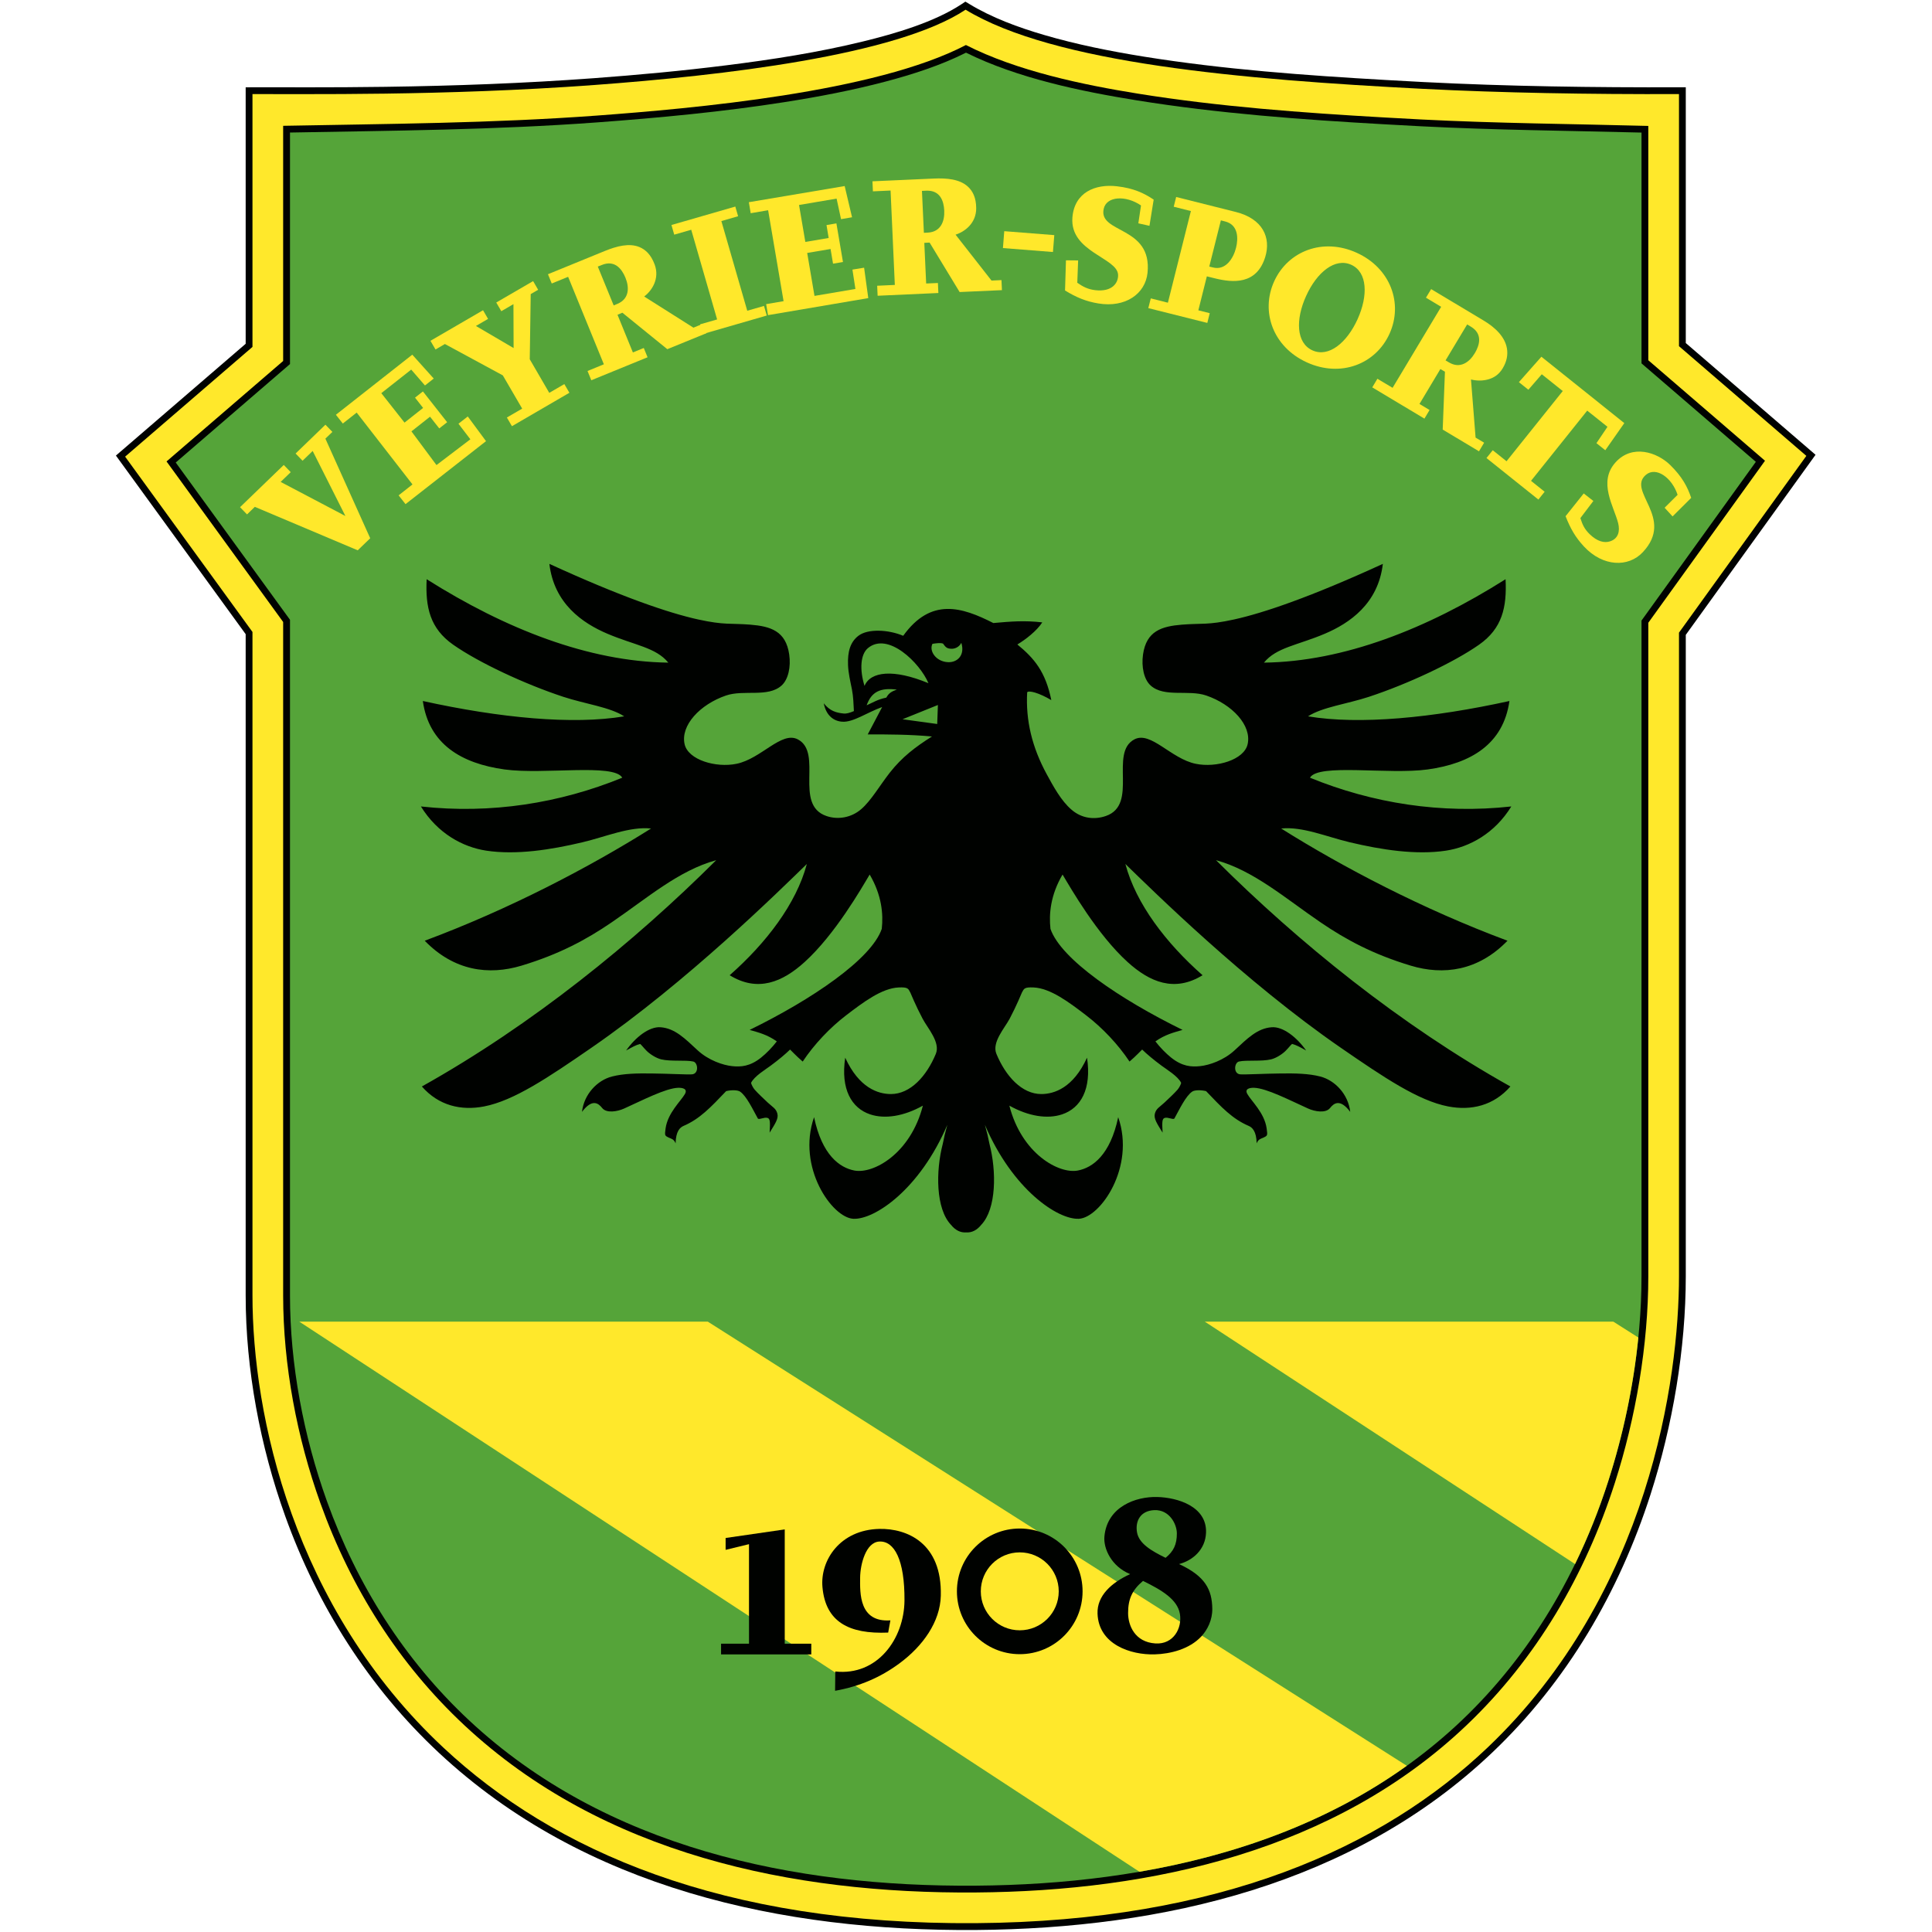 <?xml version="1.0" encoding="UTF-8"?>
<svg xmlns="http://www.w3.org/2000/svg" width="50" height="50" viewBox="0 0 50 50" fill="none">
  <path fill-rule="evenodd" clip-rule="evenodd" d="M43.628 8.878L46.986 11.77L43.628 16.43V33.029C43.628 34.904 43.288 36.894 42.716 38.675C41.901 41.207 40.556 43.513 38.621 45.354C35.025 48.774 30.095 49.911 25.259 49.948C20.245 49.986 15.127 48.876 11.362 45.365C9.546 43.67 8.219 41.568 7.381 39.236C6.735 37.438 6.358 35.439 6.358 33.526V16.412L3 11.79L6.358 8.897V2.26L6.533 2.259C6.993 2.256 7.453 2.26 7.913 2.26C8.598 2.26 9.284 2.257 9.97 2.247C11.769 2.222 13.569 2.156 15.364 2.024C16.513 1.939 17.663 1.833 18.806 1.689C19.988 1.541 21.186 1.355 22.343 1.071C23.161 0.871 24.185 0.573 24.891 0.104L24.984 0.042L25.08 0.1C25.669 0.459 26.359 0.711 27.018 0.904C27.863 1.152 28.738 1.326 29.607 1.466C31.666 1.797 33.783 1.951 35.865 2.07C36.187 2.089 36.509 2.106 36.831 2.123C39.035 2.236 41.245 2.265 43.451 2.259L43.628 2.258V8.878Z" fill="#000200"></path>
  <path fill-rule="evenodd" clip-rule="evenodd" d="M6.534 2.435C7.834 2.428 11.455 2.489 15.377 2.2C18.669 1.957 23.195 1.442 24.989 0.251C27.273 1.64 32.136 2.058 36.822 2.299C38.876 2.404 41.082 2.442 43.452 2.435V8.959L46.748 11.798L43.452 16.373V33.029C43.452 35.664 42.692 41.239 38.499 45.226C35.774 47.819 31.579 49.724 25.258 49.771C18.686 49.821 14.327 47.888 11.483 45.236C7.586 41.601 6.534 36.614 6.534 33.526V16.355L3.238 11.818L6.534 8.978V2.435Z" fill="#FFE82B"></path>
  <path fill-rule="evenodd" clip-rule="evenodd" d="M24.998 1.165C22.654 2.392 17.932 2.807 15.435 2.992C12.745 3.19 10.027 3.205 7.328 3.256V9.342L4.31 11.942L7.328 16.097V33.526C7.328 35.327 7.686 37.215 8.294 38.907C9.08 41.094 10.32 43.066 12.024 44.655C15.597 47.988 20.498 49.014 25.252 48.977C29.829 48.943 34.544 47.893 37.952 44.651C39.77 42.922 41.028 40.755 41.792 38.377C42.333 36.693 42.658 34.803 42.658 33.029V16.117L45.678 11.924L42.658 9.323V3.259C40.699 3.207 38.737 3.192 36.781 3.092C36.457 3.075 36.133 3.058 35.809 3.039C33.694 2.918 31.545 2.76 29.453 2.424C28.04 2.197 26.325 1.841 24.998 1.165Z" fill="#000200"></path>
  <path fill-rule="evenodd" clip-rule="evenodd" d="M25 1.363C24.349 1.691 23.618 1.926 22.918 2.111C22.064 2.337 21.188 2.504 20.316 2.641C18.704 2.895 17.075 3.047 15.448 3.168C12.805 3.363 10.153 3.381 7.505 3.43V9.422L4.548 11.97L7.505 16.04V33.526C7.505 35.313 7.856 37.167 8.46 38.848C9.236 41.008 10.462 42.957 12.144 44.526C15.682 47.826 20.549 48.837 25.251 48.801C29.779 48.767 34.456 47.733 37.831 44.523C39.625 42.816 40.869 40.672 41.624 38.324C42.164 36.643 42.482 34.796 42.482 33.029V16.06L45.441 11.952L42.482 9.404V3.431C40.578 3.382 38.674 3.366 36.772 3.268C36.448 3.251 36.124 3.234 35.8 3.215C33.669 3.094 31.533 2.937 29.425 2.598C27.97 2.364 26.332 2.023 25 1.363Z" fill="#55A439"></path>
  <path fill-rule="evenodd" clip-rule="evenodd" d="M24.12 19.06C23.692 19.328 23.343 19.595 23.028 19.996C22.766 20.331 22.546 20.718 22.288 20.941C22.031 21.163 21.685 21.22 21.39 21.119C20.53 20.827 21.311 19.48 20.646 19.134C20.223 18.915 19.702 19.636 19.061 19.767C18.527 19.877 17.807 19.666 17.717 19.258C17.61 18.772 18.115 18.231 18.788 18C19.248 17.842 19.871 18.057 20.224 17.744C20.404 17.585 20.47 17.254 20.425 16.939C20.338 16.329 19.942 16.209 19.418 16.166C18.903 16.125 18.753 16.182 18.07 16.032C17.304 15.864 16.083 15.448 14.218 14.593C14.339 15.623 15.077 16.128 15.72 16.401C16.431 16.703 16.971 16.753 17.296 17.149C15.229 17.122 13.075 16.274 11.042 14.99C11.006 15.717 11.13 16.265 11.727 16.684C12.386 17.146 13.58 17.705 14.58 18.034C15.138 18.218 15.79 18.3 16.154 18.539C14.822 18.762 12.936 18.58 10.943 18.142C11.1 19.259 11.94 19.758 13.055 19.913C14.073 20.054 15.89 19.75 16.104 20.127C14.489 20.787 12.707 21.072 10.893 20.871C11.325 21.569 11.974 21.922 12.585 22.015C13.362 22.132 14.253 21.993 15.078 21.797C15.68 21.654 16.297 21.385 16.849 21.442C15.248 22.447 13.18 23.531 10.992 24.346C11.751 25.129 12.65 25.246 13.496 24.991C14.467 24.698 15.168 24.323 15.836 23.866C16.752 23.241 17.564 22.528 18.536 22.261C16.402 24.387 13.772 26.522 10.918 28.118C11.353 28.615 11.934 28.75 12.531 28.634C13.3 28.484 14.183 27.89 15.303 27.118C17.782 25.41 20.177 23.044 20.881 22.36C20.608 23.39 19.827 24.408 18.884 25.239C19.61 25.686 20.25 25.418 20.824 24.897C21.612 24.183 22.294 22.991 22.507 22.633C22.819 23.163 22.863 23.655 22.82 24.039C22.55 24.825 21.014 25.864 19.401 26.654C19.645 26.724 19.856 26.777 20.104 26.951C19.984 27.107 19.833 27.262 19.699 27.369C19.411 27.6 19.174 27.616 18.944 27.591C18.715 27.567 18.339 27.444 18.056 27.183C17.727 26.878 17.466 26.611 17.094 26.585C16.803 26.564 16.447 26.841 16.204 27.187C16.353 27.104 16.46 27.043 16.567 27.017C16.603 27.044 16.646 27.105 16.731 27.192C16.816 27.278 16.976 27.383 17.111 27.416C17.363 27.476 17.747 27.428 17.941 27.472C18.066 27.501 18.092 27.791 17.907 27.804C17.766 27.813 17.308 27.786 16.859 27.781C16.487 27.776 16.137 27.783 15.838 27.86C15.458 27.957 15.112 28.32 15.062 28.775C15.325 28.426 15.486 28.55 15.584 28.675C15.696 28.817 15.98 28.767 16.152 28.689C16.629 28.474 17.227 28.163 17.549 28.152C17.647 28.149 17.807 28.17 17.725 28.314C17.623 28.494 17.28 28.802 17.225 29.205C17.2 29.392 17.2 29.39 17.321 29.447C17.363 29.467 17.442 29.478 17.485 29.59C17.49 29.276 17.599 29.177 17.691 29.138C18.113 28.956 18.388 28.662 18.793 28.238C18.936 28.204 19.092 28.21 19.152 28.25C19.319 28.363 19.481 28.709 19.612 28.945C19.636 28.988 19.779 28.906 19.862 28.931C19.928 28.951 19.936 29.02 19.918 29.313C20.06 29.081 20.153 28.951 20.118 28.82C20.083 28.689 20.004 28.658 19.87 28.535C19.79 28.46 19.602 28.284 19.53 28.199C19.491 28.153 19.452 28.08 19.437 28.026C19.517 27.854 19.821 27.672 19.939 27.584C20.151 27.427 20.326 27.281 20.447 27.162C20.472 27.183 20.608 27.332 20.774 27.473C21.07 27.027 21.48 26.596 21.894 26.279C22.331 25.945 22.82 25.572 23.262 25.555C23.494 25.546 23.505 25.582 23.559 25.687C23.57 25.708 23.694 26.019 23.877 26.364C24.004 26.606 24.343 26.975 24.219 27.274C23.98 27.851 23.561 28.314 23.057 28.314C22.724 28.314 22.231 28.155 21.874 27.373C21.752 28.186 22.036 28.678 22.52 28.84C22.897 28.966 23.387 28.892 23.884 28.614C23.565 29.859 22.602 30.388 22.111 30.293C21.73 30.22 21.273 29.893 21.068 28.912C20.616 30.21 21.537 31.517 22.085 31.542C22.634 31.568 23.803 30.782 24.517 29.11C24.468 29.282 24.428 29.448 24.397 29.61C24.216 30.308 24.215 31.284 24.613 31.7C24.723 31.836 24.856 31.906 25.003 31.894C25.15 31.906 25.284 31.836 25.394 31.699C25.79 31.283 25.79 30.308 25.609 29.61C25.578 29.449 25.538 29.282 25.489 29.11C26.203 30.782 27.372 31.568 27.921 31.542C28.47 31.517 29.39 30.21 28.939 28.912C28.733 29.893 28.276 30.22 27.895 30.293C27.404 30.388 26.441 29.859 26.122 28.614C26.619 28.892 27.109 28.966 27.486 28.84C27.971 28.678 28.254 28.186 28.132 27.373C27.775 28.155 27.282 28.314 26.949 28.314C26.445 28.314 26.026 27.851 25.787 27.274C25.663 26.975 26.002 26.606 26.13 26.364C26.312 26.019 26.437 25.708 26.447 25.687C26.502 25.582 26.512 25.546 26.744 25.555C27.186 25.572 27.675 25.945 28.112 26.279C28.526 26.596 28.936 27.027 29.232 27.473C29.398 27.332 29.534 27.183 29.559 27.162C29.68 27.281 29.855 27.427 30.067 27.584C30.185 27.672 30.489 27.854 30.569 28.026C30.554 28.08 30.515 28.153 30.476 28.199C30.404 28.284 30.216 28.46 30.136 28.535C30.002 28.658 29.923 28.689 29.888 28.82C29.854 28.951 29.946 29.081 30.088 29.313C30.07 29.02 30.078 28.951 30.144 28.931C30.228 28.906 30.37 28.988 30.394 28.945C30.525 28.709 30.687 28.363 30.855 28.25C30.914 28.21 31.07 28.204 31.213 28.238C31.618 28.662 31.893 28.956 32.315 29.138C32.407 29.177 32.517 29.276 32.522 29.59C32.564 29.478 32.643 29.467 32.685 29.447C32.807 29.39 32.806 29.392 32.781 29.205C32.726 28.802 32.383 28.494 32.282 28.314C32.199 28.17 32.359 28.149 32.457 28.152C32.779 28.163 33.377 28.474 33.854 28.689C34.026 28.767 34.31 28.817 34.422 28.675C34.52 28.55 34.681 28.426 34.944 28.775C34.894 28.32 34.548 27.957 34.168 27.86C33.87 27.783 33.52 27.776 33.147 27.781C32.698 27.786 32.24 27.813 32.099 27.804C31.914 27.791 31.94 27.501 32.065 27.472C32.259 27.428 32.643 27.476 32.895 27.416C33.031 27.383 33.19 27.278 33.275 27.192C33.36 27.105 33.403 27.044 33.439 27.017C33.546 27.043 33.654 27.104 33.803 27.187C33.559 26.841 33.203 26.564 32.913 26.585C32.54 26.611 32.279 26.878 31.95 27.183C31.668 27.444 31.291 27.567 31.062 27.591C30.832 27.616 30.595 27.6 30.307 27.369C30.173 27.262 30.022 27.107 29.902 26.951C30.15 26.777 30.361 26.724 30.605 26.654C28.992 25.864 27.456 24.825 27.186 24.039C27.143 23.655 27.187 23.163 27.499 22.633C27.713 22.991 28.394 24.183 29.182 24.897C29.756 25.418 30.396 25.686 31.122 25.239C30.179 24.408 29.398 23.39 29.125 22.36C29.829 23.044 32.224 25.41 34.703 27.118C35.823 27.89 36.706 28.484 37.475 28.634C38.073 28.75 38.653 28.615 39.089 28.118C36.234 26.522 33.604 24.387 31.47 22.261C32.442 22.528 33.254 23.241 34.17 23.866C34.839 24.323 35.539 24.698 36.51 24.991C37.356 25.246 38.255 25.129 39.014 24.346C36.826 23.531 34.758 22.447 33.157 21.442C33.709 21.385 34.327 21.654 34.928 21.797C35.753 21.993 36.644 22.132 37.421 22.015C38.032 21.922 38.682 21.569 39.113 20.871C37.3 21.072 35.517 20.787 33.902 20.127C34.116 19.75 35.934 20.054 36.951 19.913C38.066 19.758 38.906 19.259 39.064 18.142C37.07 18.58 35.184 18.762 33.852 18.539C34.216 18.3 34.868 18.218 35.426 18.034C36.426 17.705 37.621 17.146 38.279 16.684C38.876 16.265 39 15.717 38.964 14.99C36.931 16.274 34.777 17.122 32.711 17.149C33.035 16.753 33.575 16.703 34.286 16.401C34.929 16.128 35.667 15.623 35.788 14.593C33.923 15.448 32.702 15.864 31.936 16.032C31.253 16.182 31.103 16.125 30.588 16.166C30.064 16.209 29.668 16.329 29.581 16.939C29.537 17.254 29.602 17.585 29.782 17.744C30.135 18.057 30.758 17.842 31.218 18C31.891 18.231 32.396 18.772 32.289 19.258C32.199 19.666 31.479 19.877 30.945 19.767C30.305 19.636 29.783 18.915 29.36 19.134C28.695 19.48 29.476 20.827 28.616 21.119C28.321 21.22 27.993 21.181 27.735 20.958C27.463 20.73 27.255 20.341 27.087 20.033C26.709 19.336 26.543 18.646 26.583 17.917C26.621 17.861 26.888 17.928 27.208 18.119C27.058 17.381 26.765 17.036 26.329 16.679C26.544 16.55 26.829 16.33 26.974 16.107C26.511 16.054 26.171 16.083 25.707 16.124C24.894 15.71 24.093 15.456 23.375 16.454C22.988 16.292 22.459 16.265 22.213 16.456C22.006 16.616 21.933 16.863 21.947 17.215C21.955 17.415 22.004 17.624 22.047 17.837C22.084 18.024 22.089 18.215 22.099 18.403C21.995 18.447 21.908 18.474 21.834 18.466C21.643 18.446 21.476 18.402 21.319 18.201C21.378 18.511 21.569 18.664 21.801 18.678C22.082 18.696 22.44 18.438 22.83 18.298C22.722 18.5 22.597 18.745 22.457 19.006C23.003 19.006 23.539 19.007 24.12 19.06ZM22.374 17.751C22.241 17.324 22.271 16.933 22.461 16.774C22.98 16.341 23.807 17.155 24.028 17.681C23.125 17.306 22.527 17.376 22.374 17.751ZM24.273 18.245L24.255 18.737L23.358 18.614L24.273 18.245ZM24.132 16.662C24.038 16.844 24.221 17.124 24.536 17.137C24.776 17.147 24.979 16.958 24.879 16.636C24.819 16.757 24.699 16.792 24.627 16.79C24.52 16.787 24.48 16.765 24.405 16.656C24.344 16.633 24.241 16.645 24.132 16.662ZM22.429 18.253C22.553 17.905 22.78 17.792 23.209 17.847C23.081 17.894 23.003 17.933 22.938 18.054C22.703 18.104 22.595 18.18 22.429 18.253Z" fill="#000200"></path>
  <path fill-rule="evenodd" clip-rule="evenodd" d="M7.746 34.204H18.318L36.408 45.698C34.359 47.165 31.971 48.013 29.489 48.441L7.746 34.204Z" fill="#FFE82B"></path>
  <path fill-rule="evenodd" clip-rule="evenodd" d="M31.18 34.204H41.753L42.4 34.615C42.274 35.876 42.004 37.141 41.624 38.323C41.386 39.064 41.099 39.785 40.762 40.477L31.18 34.204Z" fill="#FFE82B"></path>
  <path fill-rule="evenodd" clip-rule="evenodd" d="M17.377 5.823L19.03 5.346L19.102 5.596L18.669 5.721L19.339 8.042L19.772 7.917L19.844 8.166L18.191 8.644L18.119 8.394L18.559 8.267L17.889 5.946L17.449 6.073L17.377 5.823Z" fill="#FFE82B"></path>
  <path fill-rule="evenodd" clip-rule="evenodd" d="M19.38 5.233L21.86 4.815L22.051 5.623L21.766 5.672L21.651 5.14L20.679 5.305L20.842 6.261L21.446 6.159L21.39 5.825L21.646 5.781L21.816 6.781L21.559 6.824L21.495 6.444L20.89 6.546L21.079 7.658L22.138 7.478L22.061 6.977L22.363 6.928L22.471 7.715L19.876 8.156L19.828 7.871L20.279 7.794L19.879 5.441L19.428 5.518L19.38 5.233Z" fill="#FFE82B"></path>
  <path fill-rule="evenodd" clip-rule="evenodd" d="M8.693 10.734L10.67 9.179L11.225 9.797L10.998 9.976L10.642 9.565L9.868 10.175L10.469 10.937L10.95 10.557L10.741 10.291L10.945 10.13L11.572 10.927L11.368 11.087L11.129 10.784L10.648 11.164L11.296 12.036L12.173 11.369L11.865 10.966L12.106 10.778L12.578 11.417L10.495 13.047L10.316 12.82L10.675 12.537L9.231 10.678L8.872 10.961L8.693 10.734Z" fill="#FFE82B"></path>
  <path fill-rule="evenodd" clip-rule="evenodd" d="M29.857 5.166C29.604 4.996 29.337 4.871 28.908 4.821C28.338 4.755 27.805 4.983 27.754 5.629C27.683 6.522 28.918 6.668 28.936 7.112C28.945 7.317 28.787 7.563 28.34 7.509C28.151 7.486 28.026 7.419 27.88 7.318L27.902 6.74L27.587 6.737L27.563 7.518C27.851 7.693 28.096 7.799 28.423 7.853C29.127 7.97 29.642 7.604 29.698 7.06C29.823 5.841 28.418 6.048 28.564 5.403C28.639 5.072 29.14 5.051 29.529 5.317L29.46 5.78L29.748 5.844L29.857 5.166Z" fill="#FFE82B"></path>
  <path fill-rule="evenodd" clip-rule="evenodd" d="M43.768 12.885C43.671 12.596 43.533 12.337 43.224 12.034C42.889 11.705 42.242 11.485 41.809 11.967C41.349 12.477 41.77 13.109 41.878 13.54C41.929 13.747 41.884 13.944 41.661 14.012C41.524 14.055 41.341 14.02 41.14 13.824C41.003 13.69 40.954 13.577 40.9 13.408L41.236 12.965L40.987 12.77L40.517 13.359C40.639 13.672 40.77 13.905 40.997 14.148C41.484 14.668 42.141 14.69 42.515 14.291C43.355 13.399 42.089 12.71 42.598 12.287C42.858 12.07 43.269 12.358 43.416 12.806L43.08 13.14L43.286 13.365L43.768 12.885Z" fill="#FFE82B"></path>
  <path fill-rule="evenodd" clip-rule="evenodd" d="M35.112 6.542C35.99 6.941 36.316 7.855 35.96 8.639C35.604 9.422 34.701 9.778 33.823 9.379C32.945 8.98 32.619 8.066 32.975 7.282C33.331 6.499 34.235 6.143 35.112 6.542ZM34.971 6.853C35.391 7.045 35.41 7.651 35.133 8.263C34.855 8.874 34.385 9.258 33.965 9.067C33.544 8.876 33.525 8.269 33.803 7.658C34.08 7.047 34.55 6.662 34.971 6.853Z" fill="#FFE82B"></path>
  <path fill-rule="evenodd" clip-rule="evenodd" d="M22.579 4.692L24.165 4.621C24.499 4.606 24.834 4.634 25.047 4.828C25.174 4.944 25.262 5.114 25.264 5.386C25.267 5.775 24.97 5.997 24.73 6.073L25.66 7.261L25.918 7.249L25.93 7.509L24.835 7.558L24.058 6.278L23.921 6.285L23.969 7.337L24.273 7.324L24.285 7.583L22.713 7.654L22.701 7.395L23.158 7.374L23.048 4.931L22.591 4.952L22.579 4.692ZM23.86 4.94L23.91 6.025L24.011 6.02C24.347 6.003 24.45 5.726 24.437 5.451C24.426 5.198 24.328 4.92 23.973 4.935L23.86 4.94Z" fill="#FFE82B"></path>
  <path fill-rule="evenodd" clip-rule="evenodd" d="M14.181 7.097L15.651 6.496C15.96 6.37 16.286 6.284 16.551 6.395C16.71 6.462 16.849 6.593 16.943 6.847C17.077 7.213 16.871 7.522 16.672 7.674L17.946 8.48L18.185 8.382L18.284 8.623L17.27 9.037L16.107 8.093L15.981 8.146L16.379 9.121L16.661 9.006L16.759 9.246L15.303 9.841L15.205 9.601L15.628 9.428L14.703 7.164L14.279 7.337L14.181 7.097ZM15.471 6.899L15.882 7.904L15.976 7.865C16.287 7.737 16.291 7.442 16.186 7.186C16.09 6.952 15.905 6.723 15.576 6.857L15.471 6.899Z" fill="#FFE82B"></path>
  <path fill-rule="evenodd" clip-rule="evenodd" d="M37.038 7.482L38.4 8.298C38.701 8.478 38.951 8.721 39 9.021C39.025 9.178 39.001 9.35 38.886 9.538C38.791 9.694 38.665 9.773 38.53 9.814C38.377 9.861 38.213 9.857 38.069 9.821L38.188 11.325L38.409 11.457L38.276 11.68L37.337 11.117L37.395 9.62L37.277 9.551L36.736 10.454L36.997 10.611L36.864 10.834L35.514 10.025L35.647 9.802L36.04 10.037L37.297 7.94L36.904 7.704L37.038 7.482ZM37.97 8.396L37.411 9.327L37.499 9.379C37.788 9.551 38.026 9.377 38.168 9.14C38.298 8.923 38.371 8.637 38.066 8.454L37.97 8.396Z" fill="#FFE82B"></path>
  <path fill-rule="evenodd" clip-rule="evenodd" d="M30.439 5.098L31.98 5.485C32.684 5.661 32.896 6.153 32.745 6.648C32.523 7.376 31.901 7.316 31.451 7.206L31.233 7.152L31.013 8.031L31.308 8.105L31.245 8.357L29.718 7.974L29.782 7.722L30.225 7.834L30.82 5.462L30.376 5.35L30.439 5.098ZM31.596 5.703L31.296 6.899L31.395 6.923C31.722 7.004 31.921 6.683 31.988 6.415C32.05 6.169 32.05 5.818 31.706 5.731L31.596 5.703Z" fill="#FFE82B"></path>
  <path fill-rule="evenodd" clip-rule="evenodd" d="M39.891 9.232L42.037 10.95L41.545 11.652L41.316 11.469L41.601 11.046L41.077 10.627L39.623 12.444L39.975 12.726L39.813 12.929L38.47 11.854L38.632 11.652L38.989 11.937L40.444 10.12L39.901 9.686L39.554 10.086L39.309 9.89L39.891 9.232Z" fill="#FFE82B"></path>
  <path fill-rule="evenodd" clip-rule="evenodd" d="M6.212 13.126L7.344 12.033L7.524 12.22L7.263 12.472L8.939 13.354L8.092 11.671L7.83 11.924L7.65 11.737L8.422 10.991L8.602 11.178L8.421 11.352L9.581 13.93L9.258 14.242L6.595 13.117L6.393 13.313L6.212 13.126Z" fill="#FFE82B"></path>
  <path fill-rule="evenodd" clip-rule="evenodd" d="M11.14 8.82L12.501 8.029L12.631 8.253L12.317 8.436L13.292 9.008L13.288 7.871L12.974 8.054L12.843 7.829L13.797 7.275L13.927 7.499L13.735 7.611L13.71 9.298L14.215 10.167L14.605 9.94L14.736 10.165L13.249 11.03L13.118 10.805L13.514 10.575L13.013 9.715L11.514 8.903L11.271 9.045L11.14 8.82Z" fill="#FFE82B"></path>
  <path fill-rule="evenodd" clip-rule="evenodd" d="M25.99 5.983L25.956 6.42L27.25 6.522L27.285 6.085L25.99 5.983Z" fill="#FFE82B"></path>
  <path fill-rule="evenodd" clip-rule="evenodd" d="M18.779 39.803L20.309 39.581V42.539H20.996V42.816H18.661V42.539H19.384V39.963L18.779 40.11V39.803Z" fill="#000200"></path>
  <path fill-rule="evenodd" clip-rule="evenodd" d="M26.391 39.558C27.289 39.558 28.017 40.286 28.017 41.184C28.017 42.082 27.289 42.81 26.391 42.81C25.494 42.81 24.765 42.082 24.765 41.184C24.765 40.286 25.494 39.558 26.391 39.558ZM26.391 40.175C25.834 40.175 25.383 40.627 25.383 41.184C25.383 41.741 25.834 42.192 26.391 42.192C26.948 42.192 27.4 41.741 27.4 41.184C27.4 40.627 26.948 40.175 26.391 40.175Z" fill="#000200"></path>
  <path fill-rule="evenodd" clip-rule="evenodd" d="M21.617 43.258L21.612 43.758C22.25 43.642 22.784 43.412 23.275 43.05C23.887 42.599 24.331 41.971 24.348 41.299C24.382 39.924 23.465 39.555 22.763 39.568C21.735 39.588 21.224 40.387 21.285 41.073C21.364 41.97 21.964 42.295 22.986 42.251L23.043 41.935C22.232 41.99 22.256 41.234 22.26 40.828C22.264 40.48 22.409 39.914 22.755 39.895C23.145 39.874 23.415 40.369 23.408 41.42C23.401 42.41 22.708 43.378 21.617 43.258Z" fill="#000200"></path>
  <path fill-rule="evenodd" clip-rule="evenodd" d="M29.248 40.738C28.761 40.538 28.554 40.076 28.582 39.764C28.653 38.991 29.395 38.728 29.946 38.742C30.48 38.755 31.235 38.988 31.212 39.663C31.197 40.105 30.866 40.386 30.514 40.478C31.195 40.792 31.367 41.143 31.374 41.634C31.378 41.926 31.248 42.181 31.089 42.352C30.784 42.678 30.294 42.804 29.881 42.815C29.263 42.832 28.432 42.56 28.404 41.76C28.388 41.301 28.761 40.96 29.248 40.738ZM29.581 40.914C29.305 41.146 29.194 41.378 29.195 41.748C29.196 42.06 29.364 42.497 29.901 42.532C30.37 42.563 30.6 42.135 30.535 41.764C30.47 41.39 30.06 41.148 29.581 40.914ZM30.165 40.316C30.372 40.149 30.458 39.97 30.457 39.683C30.456 39.442 30.263 39.066 29.873 39.082C29.509 39.098 29.376 39.371 29.426 39.658C29.477 39.947 29.794 40.135 30.165 40.316Z" fill="#000200"></path>
</svg>
